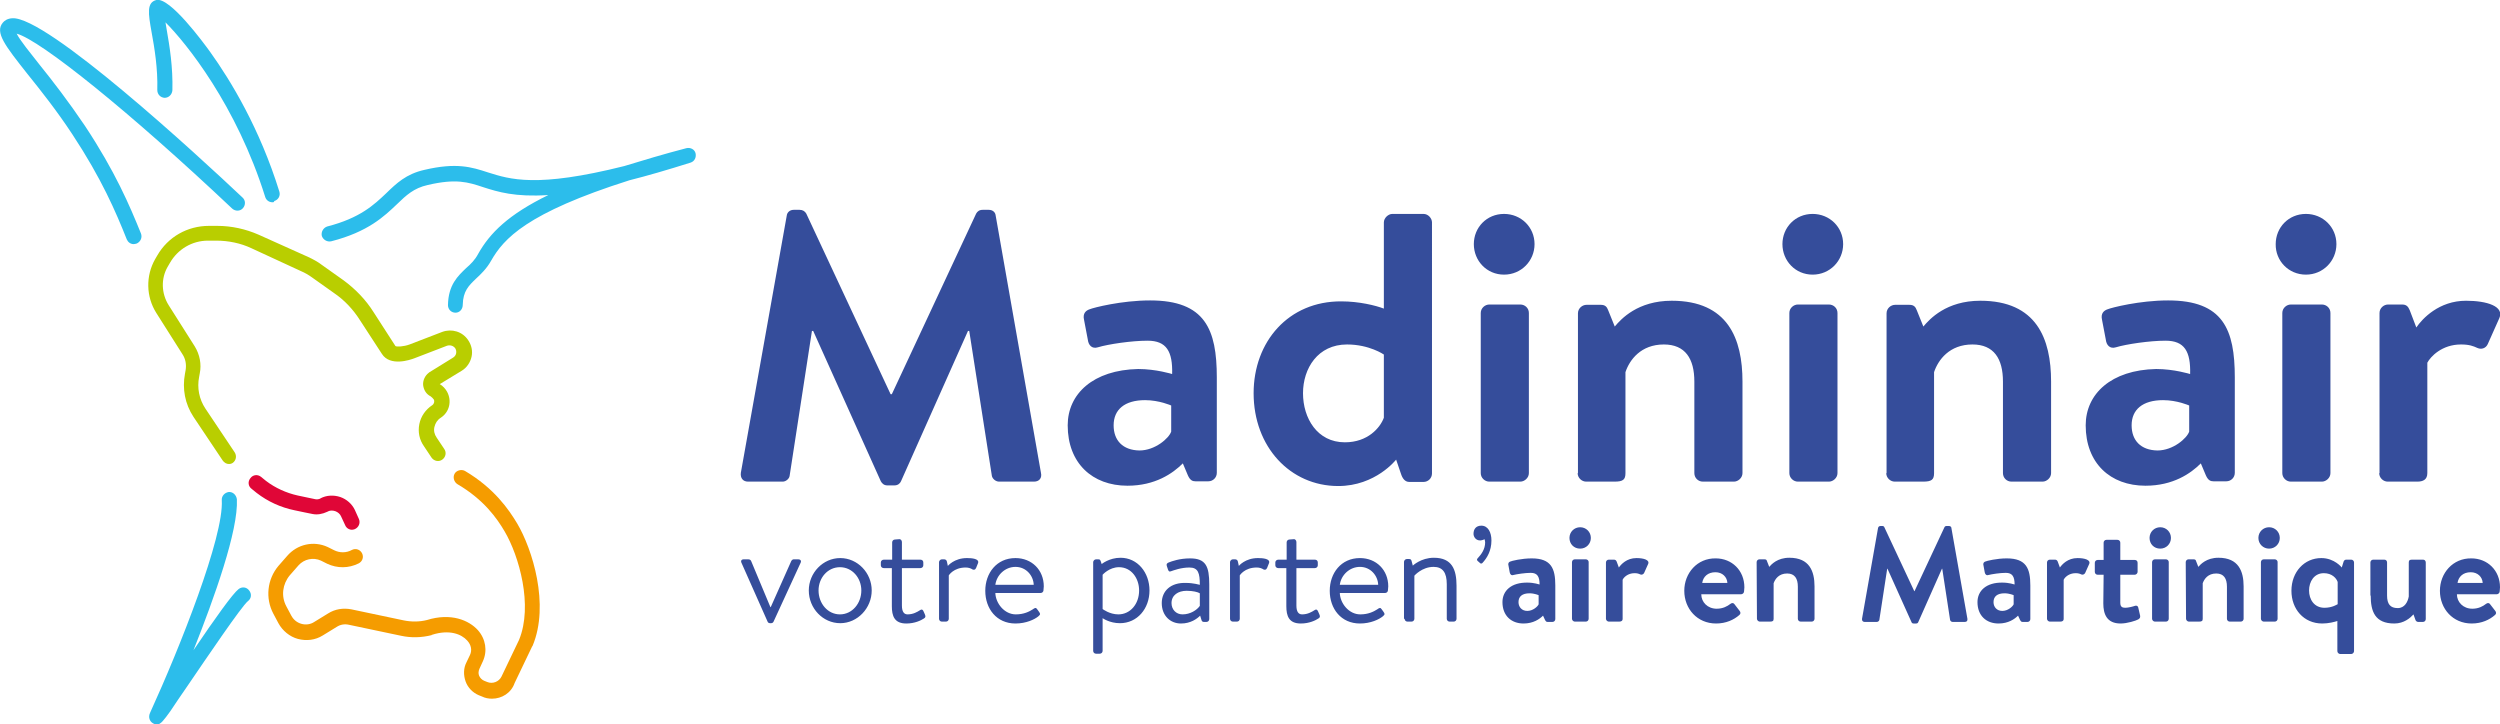 <?xml version="1.0" encoding="utf-8"?>
<!-- Generator: Adobe Illustrator 25.0.0, SVG Export Plug-In . SVG Version: 6.00 Build 0)  -->
<svg version="1.1" id="Calque_1" xmlns="http://www.w3.org/2000/svg" xmlns:xlink="http://www.w3.org/1999/xlink" x="0px" y="0px"
	 viewBox="0 0 794.7 230.3" style="enable-background:new 0 0 794.7 230.3;" xml:space="preserve">
<style type="text/css">
	.st0{fill:#2CBDEB;}
	.st1{fill:#354D9B;}
	.st2{fill:#B9CE00;}
	.st3{fill:#F59C00;}
	.st4{fill:#E00637;}
</style>
<g>
	<path class="st0" d="M144.8,99.4C144.7,99.4,144.7,99.4,144.8,99.4c-1.4,0-2.4-1.1-2.4-2.4c0.1-6.5,3.2-9.3,5.8-11.8
		c1.5-1.3,2.8-2.6,3.8-4.5c3.7-6.6,9.6-12.5,22.3-18.7c-10.6,0.7-16-1-20.7-2.5c-4.8-1.6-8.6-2.8-17.6-0.7c-4.5,1-6.9,3.3-9.8,6.1
		c-4.1,3.9-9.2,8.8-20.9,11.8c-1.3,0.3-2.6-0.5-3-1.7c-0.3-1.3,0.5-2.6,1.7-3c10.5-2.7,14.9-6.9,18.8-10.6c3.2-3.1,6.3-6.1,12.1-7.4
		c10.2-2.4,15-0.9,20.2,0.8c7,2.2,15.4,5,43.3-2c5.9-1.8,12.5-3.8,19.8-5.7c1.3-0.3,2.6,0.4,2.9,1.6c0.3,1.3-0.3,2.6-1.6,3
		c-7.3,2.3-13.8,4.2-19.4,5.6c-32.8,10.4-40,18.6-44,25.6c-1.4,2.5-3.2,4.2-4.7,5.6c-2.4,2.3-4.2,4-4.3,8.4
		C147.1,98.3,146.1,99.4,144.8,99.4z M42.5,77.6c-1,0-1.8-0.6-2.2-1.5c-3.5-8.8-8-19.3-17.3-33.4c-5-7.6-10.1-14-14.2-19.1
		C1.6,14.5-1.7,10.3,0.9,7.2c0.5-0.6,1.4-1.3,3-1.4c10.9-0.7,58.8,43.4,73.2,57c1,0.9,1,2.4,0.1,3.4c-0.9,1-2.4,1-3.4,0.1
		C41.3,35.6,12.8,12.7,5.3,10.7c1.1,2.2,4.4,6.2,7.3,9.9c4.2,5.2,9.2,11.7,14.4,19.4c9.6,14.5,14.2,25.3,17.8,34.2
		c0.5,1.3-0.1,2.6-1.3,3.2C43.1,77.5,42.8,77.6,42.5,77.6z M86.6,64.3c-1.1,0-2-0.7-2.3-1.7C75.2,33.5,59.2,13.7,52.6,7.1
		c0.1,0.8,0.3,1.6,0.4,2.4c0.9,5.1,2,11.9,1.8,19.2c-0.1,1.3-1.1,2.4-2.5,2.4C51,31,50,30,50,28.6c0.2-6.8-0.9-13.4-1.8-18.3
		C47.1,4.2,46.6,0.8,49.7,0c4.3-1,15,13.6,17.1,16.5c6.6,9.2,15.8,24.4,22,44.4c0.4,1.3-0.3,2.6-1.6,3
		C87.1,64.3,86.9,64.3,86.6,64.3z"/>
</g>
<g>
	<path class="st0" d="M49.9,230.3c-0.4,0-0.8-0.1-1.3-0.4c-0.9-0.5-1.6-1.8-0.9-3.3c9.5-20.8,23.5-56,22.8-67.6
		c-0.1-1.3,0.9-2.4,2.2-2.6c1.3-0.1,2.4,0.9,2.6,2.3c0.5,9.9-7.2,31.4-13.8,48c7.1-10.5,12.5-18,14.3-19.4c1.1-0.9,2.6-0.7,3.4,0.4
		c0.9,1.1,0.7,2.6-0.4,3.4c-2,1.6-13.1,18-19.1,26.8c-2.2,3.2-4.2,6.1-5.5,8.1C52.1,228.9,51.1,230.3,49.9,230.3z"/>
</g>
<path class="st1" d="M756.3,150.4c0,1.5,1.3,2.7,2.7,2.7h9.4c1.8,0,3.2-0.6,3.2-2.7v-35.1c1-1.9,4.6-5.8,10.7-5.8
	c2.6,0,3.9,0.5,5.2,1.1s2.7,0.1,3.3-1.2l3.7-8.3c1.6-3.7-3.9-5.5-10.6-5.5c-8.6,0-13.9,5.7-15.8,8.5l-2.1-5.5
	c-0.5-1.2-1.1-1.8-2.4-1.8h-4.5c-1.3,0-2.7,1.1-2.7,2.7v50.9H756.3z M733,87.3c5.5,0,9.7-4.4,9.7-9.7c0-5.4-4.3-9.6-9.7-9.6
	c-5.5,0-9.6,4.3-9.6,9.6C723.3,82.9,727.5,87.3,733,87.3 M725.5,150.4c0,1.5,1.3,2.7,2.7,2.7h9.9c1.3,0,2.7-1.2,2.7-2.7V99.5
	c0-1.6-1.3-2.7-2.7-2.7h-9.9c-1.3,0-2.7,1.1-2.7,2.7V150.4z M677.6,135.2c0-5,3.5-8,10-8c4.5,0,8.3,1.7,8.3,1.7v8.3
	c-0.7,2.1-5.1,6-10.1,6C680.5,143.1,677.6,140,677.6,135.2 M663,135.2c0,12,7.8,19.2,19,19.2c8.8,0,14.4-3.9,17.6-7.1l1.6,3.8
	c0.7,1.6,1.5,1.9,2.4,1.9h4.1c1.5,0,2.7-1.2,2.7-2.7V120c0-15.3-3.7-24.5-21.2-24.5c-9.1,0-18,2.3-19.2,2.8
	c-1.2,0.4-2.3,1.3-1.8,3.4l1.2,6.3c0.2,1.7,1.3,3,3.2,2.4c3.3-1,10.7-2.1,15.8-2.1c6,0,8,3.4,7.8,10.6c0,0-5.1-1.6-10.8-1.6
	C671.1,117.6,663,125.2,663,135.2 M599.6,150.4c0,1.5,1.3,2.7,2.7,2.7h9c2.7,0,3.5-0.6,3.5-2.7v-32.1c1.3-3.9,4.9-8.8,12.2-8.8
	c6.8,0,9.7,4.5,9.7,11.8v29.1c0,1.5,1.2,2.7,2.7,2.7h9.9c1.3,0,2.7-1.2,2.7-2.7v-29.1c0-13.6-4.6-25.7-22.5-25.7
	c-10.8,0-16.1,5.8-18.1,8.2l-2.1-5.2c-0.4-1.1-1-1.7-2.3-1.7h-4.6c-1.3,0-2.7,1.1-2.7,2.7v50.8H599.6z M576.2,87.3
	c5.5,0,9.7-4.4,9.7-9.7c0-5.4-4.3-9.6-9.7-9.6c-5.5,0-9.6,4.3-9.6,9.6C566.6,82.9,570.7,87.3,576.2,87.3 M568.8,150.4
	c0,1.5,1.3,2.7,2.7,2.7h9.9c1.3,0,2.7-1.2,2.7-2.7V99.5c0-1.6-1.3-2.7-2.7-2.7h-9.9c-1.3,0-2.7,1.1-2.7,2.7V150.4z M501.5,150.4
	c0,1.5,1.3,2.7,2.7,2.7h9c2.7,0,3.5-0.6,3.5-2.7v-32.1c1.3-3.9,4.9-8.8,12.2-8.8c6.8,0,9.7,4.5,9.7,11.8v29.1c0,1.5,1.2,2.7,2.7,2.7
	h9.9c1.3,0,2.7-1.2,2.7-2.7v-29.1c0-13.6-4.6-25.7-22.5-25.7c-10.8,0-16.1,5.8-18.1,8.2l-2.1-5.2c-0.4-1.1-1-1.7-2.3-1.7h-4.6
	c-1.3,0-2.7,1.1-2.7,2.7v50.8H501.5z M478.1,87.3c5.5,0,9.7-4.4,9.7-9.7c0-5.4-4.3-9.6-9.7-9.6c-5.5,0-9.6,4.3-9.6,9.6
	C468.5,82.9,472.6,87.3,478.1,87.3 M470.7,150.4c0,1.5,1.3,2.7,2.7,2.7h9.9c1.3,0,2.7-1.2,2.7-2.7V99.5c0-1.6-1.3-2.7-2.7-2.7h-9.9
	c-1.3,0-2.7,1.1-2.7,2.7V150.4z M439.9,132.8c-1.2,3.2-5.1,7.8-12.4,7.8c-8.8,0-13.3-7.7-13.3-15.6c0-7.9,4.7-15.5,14-15.5
	c7.1,0,11.7,3.2,11.7,3.2L439.9,132.8L439.9,132.8z M398.5,125c0,17,11.6,29.5,26.9,29.5c11.9,0,18.4-8.4,18.4-8.4l1.5,4.4
	c0.5,1.6,1.3,2.7,2.7,2.7h4.5c1.5,0,2.7-1.2,2.7-2.7V70.7c0-1.3-1.2-2.7-2.7-2.7h-9.9c-1.3,0-2.7,1.3-2.7,2.7v27.4
	c-2.6-1-7.9-2.3-13.5-2.3C409.6,95.7,398.5,108.6,398.5,125 M354,135.2c0-5,3.5-8,10-8c4.5,0,8.3,1.7,8.3,1.7v8.3
	c-0.7,2.1-5.1,6-10.1,6C356.9,143.1,354,140,354,135.2 M339.4,135.2c0,12,7.8,19.2,19,19.2c8.8,0,14.4-3.9,17.6-7.1l1.6,3.8
	c0.7,1.6,1.5,1.9,2.4,1.9h4.1c1.5,0,2.7-1.2,2.7-2.7V120c0-15.3-3.7-24.5-21.2-24.5c-9.1,0-18,2.3-19.2,2.8
	c-1.2,0.4-2.3,1.3-1.8,3.4l1.2,6.3c0.2,1.7,1.3,3,3.2,2.4c3.3-1,10.7-2.1,15.8-2.1c6,0,8,3.4,7.8,10.6c0,0-5.1-1.6-10.8-1.6
	C347.5,117.6,339.4,125.2,339.4,135.2 M235.5,150.3c-0.2,1.7,0.7,2.8,2.3,2.8h11c1.1,0,2.1-1,2.2-1.8l7.1-46.1h0.4L280,153
	c0.4,0.7,1,1.3,2.1,1.3h2.2c1.1,0,1.8-0.6,2.1-1.3l21.3-47.8h0.4l7.2,46.1c0.2,0.9,1.2,1.8,2.3,1.8h11.1c1.6,0,2.6-1.1,2.2-2.8
	l-14.4-81.8c-0.1-1-0.9-1.8-2.2-1.8h-1.9c-1.1,0-1.7,0.5-2.1,1.2l-26.8,57.4h-0.4l-26.8-57.4c-0.4-0.7-1.1-1.2-2.1-1.2h-1.9
	c-1.3,0-2.1,0.9-2.2,1.8L235.5,150.3z"/>
<path class="st1" d="M781.2,185.3c0.3-2,1.8-3.4,4.2-3.4c2.2,0,3.7,1.5,3.8,3.4H781.2z M775.6,187.8c0,5.7,4.1,10.4,10.1,10.4
	c3.2,0,5.7-1.2,7.4-2.7c0.5-0.4,0.4-0.9,0.1-1.3l-1.7-2.2c-0.3-0.4-0.8-0.4-1.3,0c-0.9,0.7-2.3,1.5-4.3,1.5c-2.9,0-4.9-2.1-4.9-4.6
	h12.7c0.4,0,0.9-0.4,0.9-0.9c0-0.3,0.1-1,0.1-1.3c0-5.4-4-9.2-9.1-9.2C779.7,177.4,775.6,182.2,775.6,187.8 M753.6,189.3
	c0,5,1.3,8.9,7.5,8.9c3.1,0,5.1-1.8,6.1-2.9l0.6,1.7c0.1,0.4,0.5,0.7,0.9,0.7h1.5c0.5,0,0.9-0.4,0.9-0.9v-18c0-0.6-0.4-0.9-0.9-0.9
	h-3.4c-0.8,0-1.1,0.2-1.1,0.9v10.8c-0.3,1.7-1.3,3.7-3.5,3.7c-2.4,0-3.4-1.3-3.4-4v-10.5c0-0.6-0.4-0.9-0.9-0.9h-3.5
	c-0.5,0-0.9,0.4-0.9,0.9v10.5H753.6z M743,192.1c0,0-1.6,1.1-4.1,1.1c-3.3,0-4.9-2.7-4.9-5.5s1.6-5.5,4.7-5.5c2.6,0,4,1.6,4.4,2.8
	v7.1H743z M728.4,187.8c0,5.8,3.9,10.4,9.8,10.4c2,0,3.9-0.5,4.8-0.8v9.6c0,0.5,0.5,0.9,0.9,0.9h3.5c0.5,0,0.9-0.5,0.9-0.9v-28.2
	c0-0.5-0.4-0.9-0.9-0.9h-1.6c-0.5,0-0.8,0.4-0.9,0.9l-0.5,1.6c0,0-2.3-3-6.5-3C732.5,177.4,728.4,181.8,728.4,187.8 M721.3,174.4
	c1.9,0,3.4-1.5,3.4-3.4s-1.5-3.4-3.4-3.4s-3.4,1.5-3.4,3.4S719.4,174.4,721.3,174.4 M718.7,196.7c0,0.5,0.5,0.9,0.9,0.9h3.5
	c0.5,0,0.9-0.4,0.9-0.9v-18c0-0.6-0.5-0.9-0.9-0.9h-3.5c-0.5,0-0.9,0.4-0.9,0.9V196.7z M694.9,196.7c0,0.5,0.5,0.9,0.9,0.9h3.2
	c0.9,0,1.2-0.2,1.2-0.9v-11.3c0.5-1.4,1.7-3.1,4.3-3.1c2.4,0,3.4,1.6,3.4,4.2v10.2c0,0.5,0.4,0.9,0.9,0.9h3.5c0.5,0,0.9-0.4,0.9-0.9
	v-10.3c0-4.8-1.6-9.1-8-9.1c-3.8,0-5.7,2.1-6.4,2.9l-0.7-1.8c-0.1-0.4-0.3-0.6-0.8-0.6h-1.6c-0.5,0-0.9,0.4-0.9,0.9L694.9,196.7
	L694.9,196.7z M686.7,174.4c1.9,0,3.4-1.5,3.4-3.4s-1.5-3.4-3.4-3.4s-3.4,1.5-3.4,3.4S684.7,174.4,686.7,174.4 M684.1,196.7
	c0,0.5,0.5,0.9,0.9,0.9h3.5c0.5,0,0.9-0.4,0.9-0.9v-18c0-0.6-0.5-0.9-0.9-0.9H685c-0.5,0-0.9,0.4-0.9,0.9V196.7z M668.6,191.8
	c0,3.4,1.1,6.4,5.5,6.4c2.1,0,4.9-0.9,5.6-1.3c0.5-0.3,0.7-0.6,0.6-1.2l-0.6-2.6c-0.1-0.5-0.6-0.7-1.1-0.5s-2.1,0.6-3,0.6
	c-1,0-1.6-0.3-1.6-1.6v-8.9h4.6c0.5,0,0.9-0.5,0.9-0.9v-2.9c0-0.6-0.4-0.9-0.9-0.9H674v-5.5c0-0.5-0.4-0.9-0.9-0.9h-3.5
	c-0.5,0-0.9,0.4-0.9,0.9v5.5h-1.9c-0.5,0-0.9,0.4-0.9,0.9v2.9c0,0.5,0.4,0.9,0.9,0.9h1.9L668.6,191.8L668.6,191.8z M650.7,196.7
	c0,0.5,0.5,0.9,0.9,0.9h3.3c0.6,0,1.1-0.2,1.1-0.9v-12.4c0.3-0.7,1.6-2.1,3.8-2.1c0.9,0,1.4,0.2,1.8,0.4c0.5,0.2,0.9,0,1.2-0.4
	l1.3-2.9c0.6-1.3-1.4-1.9-3.7-1.9c-3.1,0-4.9,2-5.6,3l-0.7-1.9c-0.2-0.4-0.4-0.6-0.9-0.6h-1.6c-0.5,0-0.9,0.4-0.9,0.9L650.7,196.7
	L650.7,196.7z M633.7,191.4c0-1.8,1.2-2.8,3.5-2.8c1.6,0,2.9,0.6,2.9,0.6v2.9c-0.3,0.7-1.8,2.1-3.6,2.1
	C634.8,194.2,633.7,193,633.7,191.4 M628.6,191.4c0,4.3,2.8,6.8,6.7,6.8c3.1,0,5.1-1.4,6.2-2.5l0.6,1.3c0.3,0.6,0.5,0.7,0.9,0.7h1.5
	c0.5,0,0.9-0.4,0.9-0.9v-10.7c0-5.4-1.3-8.6-7.5-8.6c-3.2,0-6.4,0.8-6.8,1c-0.4,0.1-0.8,0.5-0.6,1.2l0.4,2.2
	c0.1,0.6,0.5,1.1,1.1,0.9c1.2-0.3,3.8-0.7,5.6-0.7c2.1,0,2.8,1.2,2.8,3.7c0,0-1.8-0.6-3.8-0.6C631.4,185.1,628.6,187.8,628.6,191.4
	 M591.9,196.7c-0.1,0.6,0.3,1,0.8,1h3.9c0.4,0,0.7-0.3,0.8-0.6l2.5-16.3h0.1l7.6,16.9c0.1,0.3,0.3,0.5,0.7,0.5h0.8
	c0.4,0,0.6-0.2,0.7-0.5l7.5-16.9h0.1l2.5,16.3c0.1,0.3,0.4,0.6,0.8,0.6h3.9c0.6,0,0.9-0.4,0.8-1l-5.1-28.9c0-0.3-0.3-0.6-0.8-0.6
	h-0.7c-0.4,0-0.6,0.2-0.7,0.4l-9.5,20.3h-0.1l-9.5-20.3c-0.1-0.3-0.4-0.4-0.7-0.4h-0.5c-0.5,0-0.7,0.3-0.8,0.6L591.9,196.7z
	 M558.5,196.7c0,0.5,0.5,0.9,0.9,0.9h3.2c0.9,0,1.2-0.2,1.2-0.9v-11.3c0.5-1.4,1.7-3.1,4.3-3.1c2.4,0,3.4,1.6,3.4,4.2v10.2
	c0,0.5,0.4,0.9,0.9,0.9h3.5c0.5,0,0.9-0.4,0.9-0.9v-10.3c0-4.8-1.6-9.1-8-9.1c-3.8,0-5.7,2.1-6.4,2.9l-0.7-1.8
	c-0.1-0.4-0.3-0.6-0.8-0.6h-1.6c-0.5,0-0.9,0.4-0.9,0.9L558.5,196.7L558.5,196.7z M541.1,185.3c0.3-2,1.8-3.4,4.2-3.4
	c2.2,0,3.7,1.5,3.8,3.4H541.1z M535.4,187.8c0,5.7,4.1,10.4,10.1,10.4c3.2,0,5.7-1.2,7.4-2.7c0.5-0.4,0.4-0.9,0.1-1.3l-1.7-2.2
	c-0.3-0.4-0.8-0.4-1.3,0c-0.9,0.7-2.3,1.5-4.3,1.5c-2.9,0-4.9-2.1-4.9-4.6h12.7c0.4,0,0.9-0.4,0.9-0.9c0-0.3,0.1-1,0.1-1.3
	c0-5.4-4-9.2-9.1-9.2C539.5,177.4,535.4,182.2,535.4,187.8 M510.5,196.7c0,0.5,0.5,0.9,0.9,0.9h3.3c0.6,0,1.1-0.2,1.1-0.9v-12.4
	c0.3-0.7,1.6-2.1,3.8-2.1c0.9,0,1.4,0.2,1.8,0.4c0.5,0.2,0.9,0,1.2-0.4l1.3-2.9c0.6-1.3-1.4-1.9-3.7-1.9c-3.1,0-4.9,2-5.6,3
	l-0.7-1.9c-0.2-0.4-0.4-0.6-0.9-0.6h-1.6c-0.5,0-0.9,0.4-0.9,0.9L510.5,196.7L510.5,196.7z M502.3,174.4c1.9,0,3.4-1.5,3.4-3.4
	s-1.5-3.4-3.4-3.4s-3.4,1.5-3.4,3.4S500.3,174.4,502.3,174.4 M499.7,196.7c0,0.5,0.5,0.9,0.9,0.9h3.5c0.5,0,0.9-0.4,0.9-0.9v-18
	c0-0.6-0.5-0.9-0.9-0.9h-3.5c-0.5,0-0.9,0.4-0.9,0.9V196.7z M482.7,191.4c0-1.8,1.2-2.8,3.5-2.8c1.6,0,2.9,0.6,2.9,0.6v2.9
	c-0.3,0.7-1.8,2.1-3.6,2.1C483.8,194.2,482.7,193,482.7,191.4 M477.6,191.4c0,4.3,2.8,6.8,6.7,6.8c3.1,0,5.1-1.4,6.2-2.5l0.6,1.3
	c0.3,0.6,0.5,0.7,0.9,0.7h1.5c0.5,0,0.9-0.4,0.9-0.9v-10.7c0-5.4-1.3-8.6-7.5-8.6c-3.2,0-6.4,0.8-6.8,1c-0.4,0.1-0.8,0.5-0.6,1.2
	l0.4,2.2c0.1,0.6,0.5,1.1,1.1,0.9c1.2-0.3,3.8-0.7,5.6-0.7c2.1,0,2.8,1.2,2.8,3.7c0,0-1.8-0.6-3.8-0.6
	C480.4,185.1,477.6,187.8,477.6,191.4 M468.4,169.7c0,0.9,0.7,2.1,2.1,2.1c0.4,0,1.1-0.2,1.4-0.4c0.1,0.3,0.2,0.7,0.2,1
	c0,2.2-1.2,3.8-2.4,5.1c-0.2,0.2-0.3,0.5,0,0.8l0.8,0.7c0.2,0.2,0.4,0.2,0.7,0c1.5-1.6,2.9-3.9,2.9-7.2c0-2.6-1.1-4.7-3.2-4.7
	C469.2,167.1,468.4,168.2,468.4,169.7 M446.5,196.7c0,0.5,0.4,0.9,0.9,0.9h1.3c0.5,0,0.9-0.4,0.9-0.9V183c0,0,2.4-2.8,6.1-2.8
	c2.9,0,4.2,1.8,4.2,5.5v11c0,0.5,0.4,0.9,0.9,0.9h1.3c0.5,0,0.9-0.4,0.9-0.9v-10.5c0-5.1-1.4-8.9-7.2-8.9c-4.1,0-6.7,2.5-6.7,2.5
	l-0.4-1.5c-0.1-0.4-0.3-0.6-0.8-0.6h-0.7c-0.5,0-0.9,0.5-0.9,0.9v18.1H446.5z M425.9,185.9c0.4-3.1,3.1-5.7,6.4-5.7
	c3.4,0,5.7,2.8,5.8,5.7H425.9z M422.7,187.8c0,5.7,3.6,10.4,9.6,10.4c3.4,0,6.1-1.3,7.3-2.3c0.7-0.6,0.6-0.8,0.2-1.4l-0.5-0.7
	c-0.5-0.8-0.8-0.6-1.5-0.1c-1.1,0.7-2.8,1.6-5.4,1.6c-3.6,0-6.4-3.5-6.5-6.8h14.4c0.4,0,0.9-0.3,0.9-0.9c0-0.3,0.1-0.9,0.1-1.2
	c0-5.2-3.8-9-9-9C426.3,177.4,422.7,182.2,422.7,187.8 M408.9,180.6v12.1c0,3.1,0.8,5.5,4.6,5.5c2.7,0,4.7-1,5.6-1.6
	c0.5-0.3,0.6-0.6,0.3-1.3l-0.4-0.9c-0.2-0.5-0.5-0.9-1.2-0.4c-0.8,0.5-2.1,1.3-3.9,1.3c-1.1,0-1.8-0.8-1.8-2.8v-11.9h5.8
	c0.6,0,1-0.4,1-0.9v-0.9c0-0.6-0.4-0.9-1-0.9h-5.8v-5.6c0-0.5-0.4-1-0.9-0.9l-1.3,0.1c-0.5,0-0.9,0.4-0.9,0.9v5.5h-2.6
	c-0.6,0-1,0.4-1,0.9v0.9c0,0.5,0.4,0.9,1,0.9L408.9,180.6L408.9,180.6z M391,196.7c0,0.5,0.4,0.9,0.9,0.9h1.3c0.5,0,0.9-0.4,0.9-0.9
	v-13.8c0,0,1.5-2.5,5.4-2.5c0.9,0,1.7,0.3,2.1,0.6c0.5,0.2,0.9,0.2,1.2-0.5l0.6-1.5c0.5-1.4-2-1.6-3.5-1.6c-4.1,0-6.1,2.5-6.1,2.5
	l-0.3-1.4c-0.1-0.5-0.5-0.7-0.9-0.7h-0.7c-0.5,0-0.9,0.5-0.9,0.9V196.7z M372.4,191.7c0-2.5,2.1-3.9,4.8-3.9c2,0,3.6,0.4,4.2,0.8v4
	c-0.9,1.3-3,2.7-5.5,2.7C373.8,195.3,372.4,193.7,372.4,191.7 M369.3,191.7c0,4,2.7,6.5,6.1,6.5c3.1,0,5.1-1.5,6.1-2.5l0.4,1.3
	c0.1,0.4,0.3,0.7,0.8,0.7h0.8c0.5,0,0.9-0.4,0.9-0.9v-11c0-5.8-1.1-8.3-6.1-8.3c-3.3,0-5.8,0.9-6.8,1.3c-0.5,0.2-0.8,0.5-0.6,1.1
	l0.4,1.2c0.2,0.5,0.4,0.7,0.9,0.5c0.9-0.3,3.2-1.2,5.9-1.2c2.8,0,3.3,1.8,3.3,5.5c0,0-2.1-0.6-4.3-0.6
	C372.1,185.1,369.3,187.9,369.3,191.7 M350.5,193.6v-10.9c0,0,2.1-2.4,5.2-2.4c4,0,6.4,3.6,6.4,7.4c0,4.3-2.8,7.6-6.6,7.6
	C352.7,195.3,350.5,193.6,350.5,193.6 M350.5,196.5c0,0,2.2,1.6,5.5,1.6c5.5,0,9.4-4.6,9.4-10.4c0-5.7-3.8-10.4-9.2-10.4
	c-3.6,0-6,2-6,2l-0.3-0.9c-0.2-0.5-0.3-0.6-0.8-0.6h-0.7c-0.5,0-0.9,0.5-0.9,0.9v28.2c0,0.5,0.4,0.9,0.9,0.9h1.2
	c0.5,0,0.9-0.4,0.9-0.9V196.5z M316.4,185.9c0.4-3.1,3.1-5.7,6.4-5.7c3.4,0,5.7,2.8,5.8,5.7H316.4z M313.2,187.8
	c0,5.7,3.6,10.4,9.6,10.4c3.4,0,6.1-1.3,7.3-2.3c0.7-0.6,0.6-0.8,0.2-1.4l-0.5-0.7c-0.5-0.8-0.8-0.6-1.5-0.1
	c-1.1,0.7-2.8,1.6-5.4,1.6c-3.6,0-6.4-3.5-6.5-6.8h14.4c0.4,0,0.9-0.3,0.9-0.9c0-0.3,0.1-0.9,0.1-1.2c0-5.2-3.8-9-9-9
	C316.8,177.4,313.2,182.2,313.2,187.8 M298.5,196.7c0,0.5,0.4,0.9,0.9,0.9h1.3c0.5,0,0.9-0.4,0.9-0.9v-13.8c0,0,1.5-2.5,5.4-2.5
	c0.9,0,1.7,0.3,2.1,0.6c0.5,0.2,0.9,0.2,1.2-0.5l0.6-1.5c0.5-1.4-2-1.6-3.5-1.6c-4.1,0-6.1,2.5-6.1,2.5l-0.3-1.4
	c-0.1-0.5-0.5-0.7-0.9-0.7h-0.7c-0.5,0-0.9,0.5-0.9,0.9V196.7z M283.5,180.6v12.1c0,3.1,0.8,5.5,4.6,5.5c2.7,0,4.7-1,5.6-1.6
	c0.5-0.3,0.6-0.6,0.3-1.3l-0.4-0.9c-0.2-0.5-0.5-0.9-1.2-0.4c-0.8,0.5-2.1,1.3-3.9,1.3c-1.1,0-1.8-0.8-1.8-2.8v-11.9h5.8
	c0.6,0,1-0.4,1-0.9v-0.9c0-0.6-0.4-0.9-1-0.9h-5.8v-5.6c0-0.5-0.4-1-0.9-0.9l-1.3,0.1c-0.5,0-0.9,0.4-0.9,0.9v5.5H281
	c-0.6,0-1,0.4-1,0.9v0.9c0,0.5,0.4,0.9,1,0.9L283.5,180.6L283.5,180.6z M260.2,187.7c0-4,2.9-7.4,6.8-7.4s6.8,3.4,6.8,7.4
	c0,4.1-2.9,7.6-6.8,7.6S260.2,191.8,260.2,187.7 M257.1,187.7c0,5.7,4.5,10.4,10,10.4s10-4.8,10-10.4c0-5.6-4.5-10.3-10-10.3
	S257.1,182.1,257.1,187.7 M244,197.6c0.1,0.3,0.4,0.5,0.8,0.5h0.3c0.5,0,0.7-0.3,0.8-0.5l8.6-18.7c0.3-0.6,0-1.1-0.8-1.1h-1.4
	c-0.3,0-0.6,0.2-0.8,0.6L245,193h-0.1l-6.1-14.6c-0.1-0.3-0.4-0.6-0.9-0.6h-1.5c-0.7,0-1,0.5-0.7,1.1L244,197.6z"/>
<g>
	<path class="st2" d="M72.8,147.5c-0.8,0-1.5-0.4-2-1.1l-9.3-13.9c-2.7-4.1-3.6-8.9-2.7-13.7l0.2-1.1c0.3-1.8,0-3.6-1-5.1l-8.3-13.1
		c-3.3-5.2-3.4-11.8-0.4-17.1l0.7-1.2c3.4-5.9,9.6-9.4,16.4-9.4h2.7c4.5,0,9,1,13.1,2.8L98,81.7c1.5,0.7,3,1.5,4.3,2.5l6.9,4.9
		c3.8,2.8,7.1,6.2,9.6,10.2l6.9,10.7c0.4,0.3,2.6,0.2,4.5-0.5l10.4-4c3-1.1,6.4-0.1,8.2,2.6c1.1,1.6,1.5,3.5,1.1,5.3
		c-0.4,1.8-1.5,3.5-3.2,4.5l-6.9,4.2c1,0.6,1.8,1.5,2.3,2.4c1.6,2.9,0.8,6.5-2,8.3c-1.1,0.7-1.7,1.7-2,2.9c-0.3,1.2,0,2.4,0.7,3.4
		l2.4,3.6c0.8,1.1,0.5,2.6-0.6,3.4c-1.1,0.8-2.6,0.5-3.4-0.6l-2.4-3.6c-1.5-2.1-2-4.6-1.5-7.1s2-4.6,4.1-6c0.6-0.4,0.8-1.2,0.5-1.8
		c-0.3-0.4-0.6-0.7-1-1c-1.4-0.7-2.2-2-2.4-3.6c-0.1-1.5,0.6-3,1.8-3.9c0.1-0.1,0.1-0.1,0.1-0.1l7.6-4.7c0.5-0.3,0.9-0.8,1-1.4
		c0.1-0.6,0-1.1-0.3-1.6c-0.6-0.8-1.6-1.1-2.6-0.8l-10.4,4c-1.3,0.5-7.7,2.7-10.3-1.4l-6.9-10.6c-2.2-3.5-5-6.5-8.4-8.8l-6.9-4.9
		c-1.1-0.8-2.3-1.5-3.5-2l-15.8-7.3c-3.4-1.6-7.3-2.4-11.1-2.4h-2.7c-5,0-9.6,2.7-12.1,7.1l-0.7,1.2c-2.2,3.8-2,8.5,0.3,12.2
		l8.3,13.1c1.6,2.6,2.2,5.7,1.6,8.6l-0.2,1.1c-0.7,3.5,0,7.1,2,10.1l9.3,13.9c0.7,1.1,0.5,2.6-0.7,3.4
		C73.8,147.3,73.3,147.5,72.8,147.5z"/>
</g>
<g>
	<path class="st3" d="M156.4,222.1c-1.1,0-2.2-0.2-3.2-0.7l-1-0.4c-1.9-0.8-3.5-2.4-4.2-4.4c-0.7-2-0.7-4.2,0.3-6.1l1.1-2.3
		c0.7-1.5,0.4-3.2-0.9-4.6c-1.8-2-5.6-3.6-11.2-1.8c-0.1,0-0.1,0-0.1,0.1c-3.2,0.8-6.5,0.9-9.7,0.2l-16.6-3.5
		c-1.3-0.3-2.7-0.1-3.9,0.7l-4.4,2.7c-2.4,1.5-5.2,1.8-7.9,1.1c-2.6-0.7-4.9-2.6-6.2-5l-1.6-3c-2.6-4.9-2-10.9,1.6-15.2l2.8-3.2
		c3.2-3.7,8.4-4.9,12.9-2.8l2,1c1.8,0.9,3.9,0.9,5.7-0.1c1.2-0.6,2.6-0.1,3.2,1.1c0.6,1.2,0.1,2.6-1.1,3.2c-3.2,1.6-6.8,1.6-10,0.1
		l-2-1c-2.4-1.1-5.3-0.5-7.1,1.5l-2.8,3.2c-2.3,2.8-2.8,6.6-1.1,9.8l1.6,3c0.7,1.3,1.8,2.2,3.2,2.6c1.4,0.4,2.9,0.2,4.1-0.6l4.4-2.7
		c2.2-1.4,4.8-1.8,7.4-1.3l16.6,3.5c2.4,0.5,5,0.5,7.4-0.1c7.7-2.4,13.4,0.1,16.2,3.2c2.5,2.8,3.1,6.6,1.6,9.9l-1.1,2.4
		c-0.3,0.7-0.4,1.5-0.1,2.2c0.3,0.7,0.9,1.3,1.6,1.6l1,0.4c1.7,0.7,3.7-0.1,4.5-1.7l5.6-11.7c4.5-10.9,0-26.7-4.6-34.5
		c-2.4-4.1-6.6-10.1-15-15c-1.1-0.7-1.5-2.2-0.9-3.3s2.2-1.5,3.3-0.9c9.3,5.5,13.9,12.2,16.6,16.7c4.8,8.1,10.4,25.8,4.9,38.9
		c0,0.1,0,0.1-0.1,0.1l-5.6,11.7C162.5,220.3,159.5,222.1,156.4,222.1z"/>
</g>
<g>
	<path class="st4" d="M111.9,168.4c-0.9,0-1.8-0.5-2.2-1.5l-1.3-2.8c-0.3-0.7-1-1.3-1.8-1.6c-0.9-0.3-1.8-0.3-2.6,0.2
		c-1.5,0.7-3.1,1-4.6,0.7c-1.4-0.3-3.6-0.7-5.8-1.2c-4.4-0.9-8.5-2.8-12-5.5c-0.5-0.4-1.1-0.9-1.6-1.3c-1.1-0.8-1.3-2.3-0.4-3.4
		c0.8-1.1,2.3-1.3,3.4-0.4c0.5,0.4,1.1,0.9,1.6,1.3c2.9,2.2,6.4,3.8,10,4.6c2.2,0.5,4.4,0.9,5.7,1.2c0.5,0.1,1,0,1.5-0.2l0.1-0.1
		c1.9-1,4.2-1.1,6.3-0.4c2,0.7,3.7,2.2,4.6,4.1l1.3,2.9c0.5,1.2,0,2.6-1.3,3.2C112.5,168.3,112.2,168.4,111.9,168.4z"/>
</g>
</svg>
